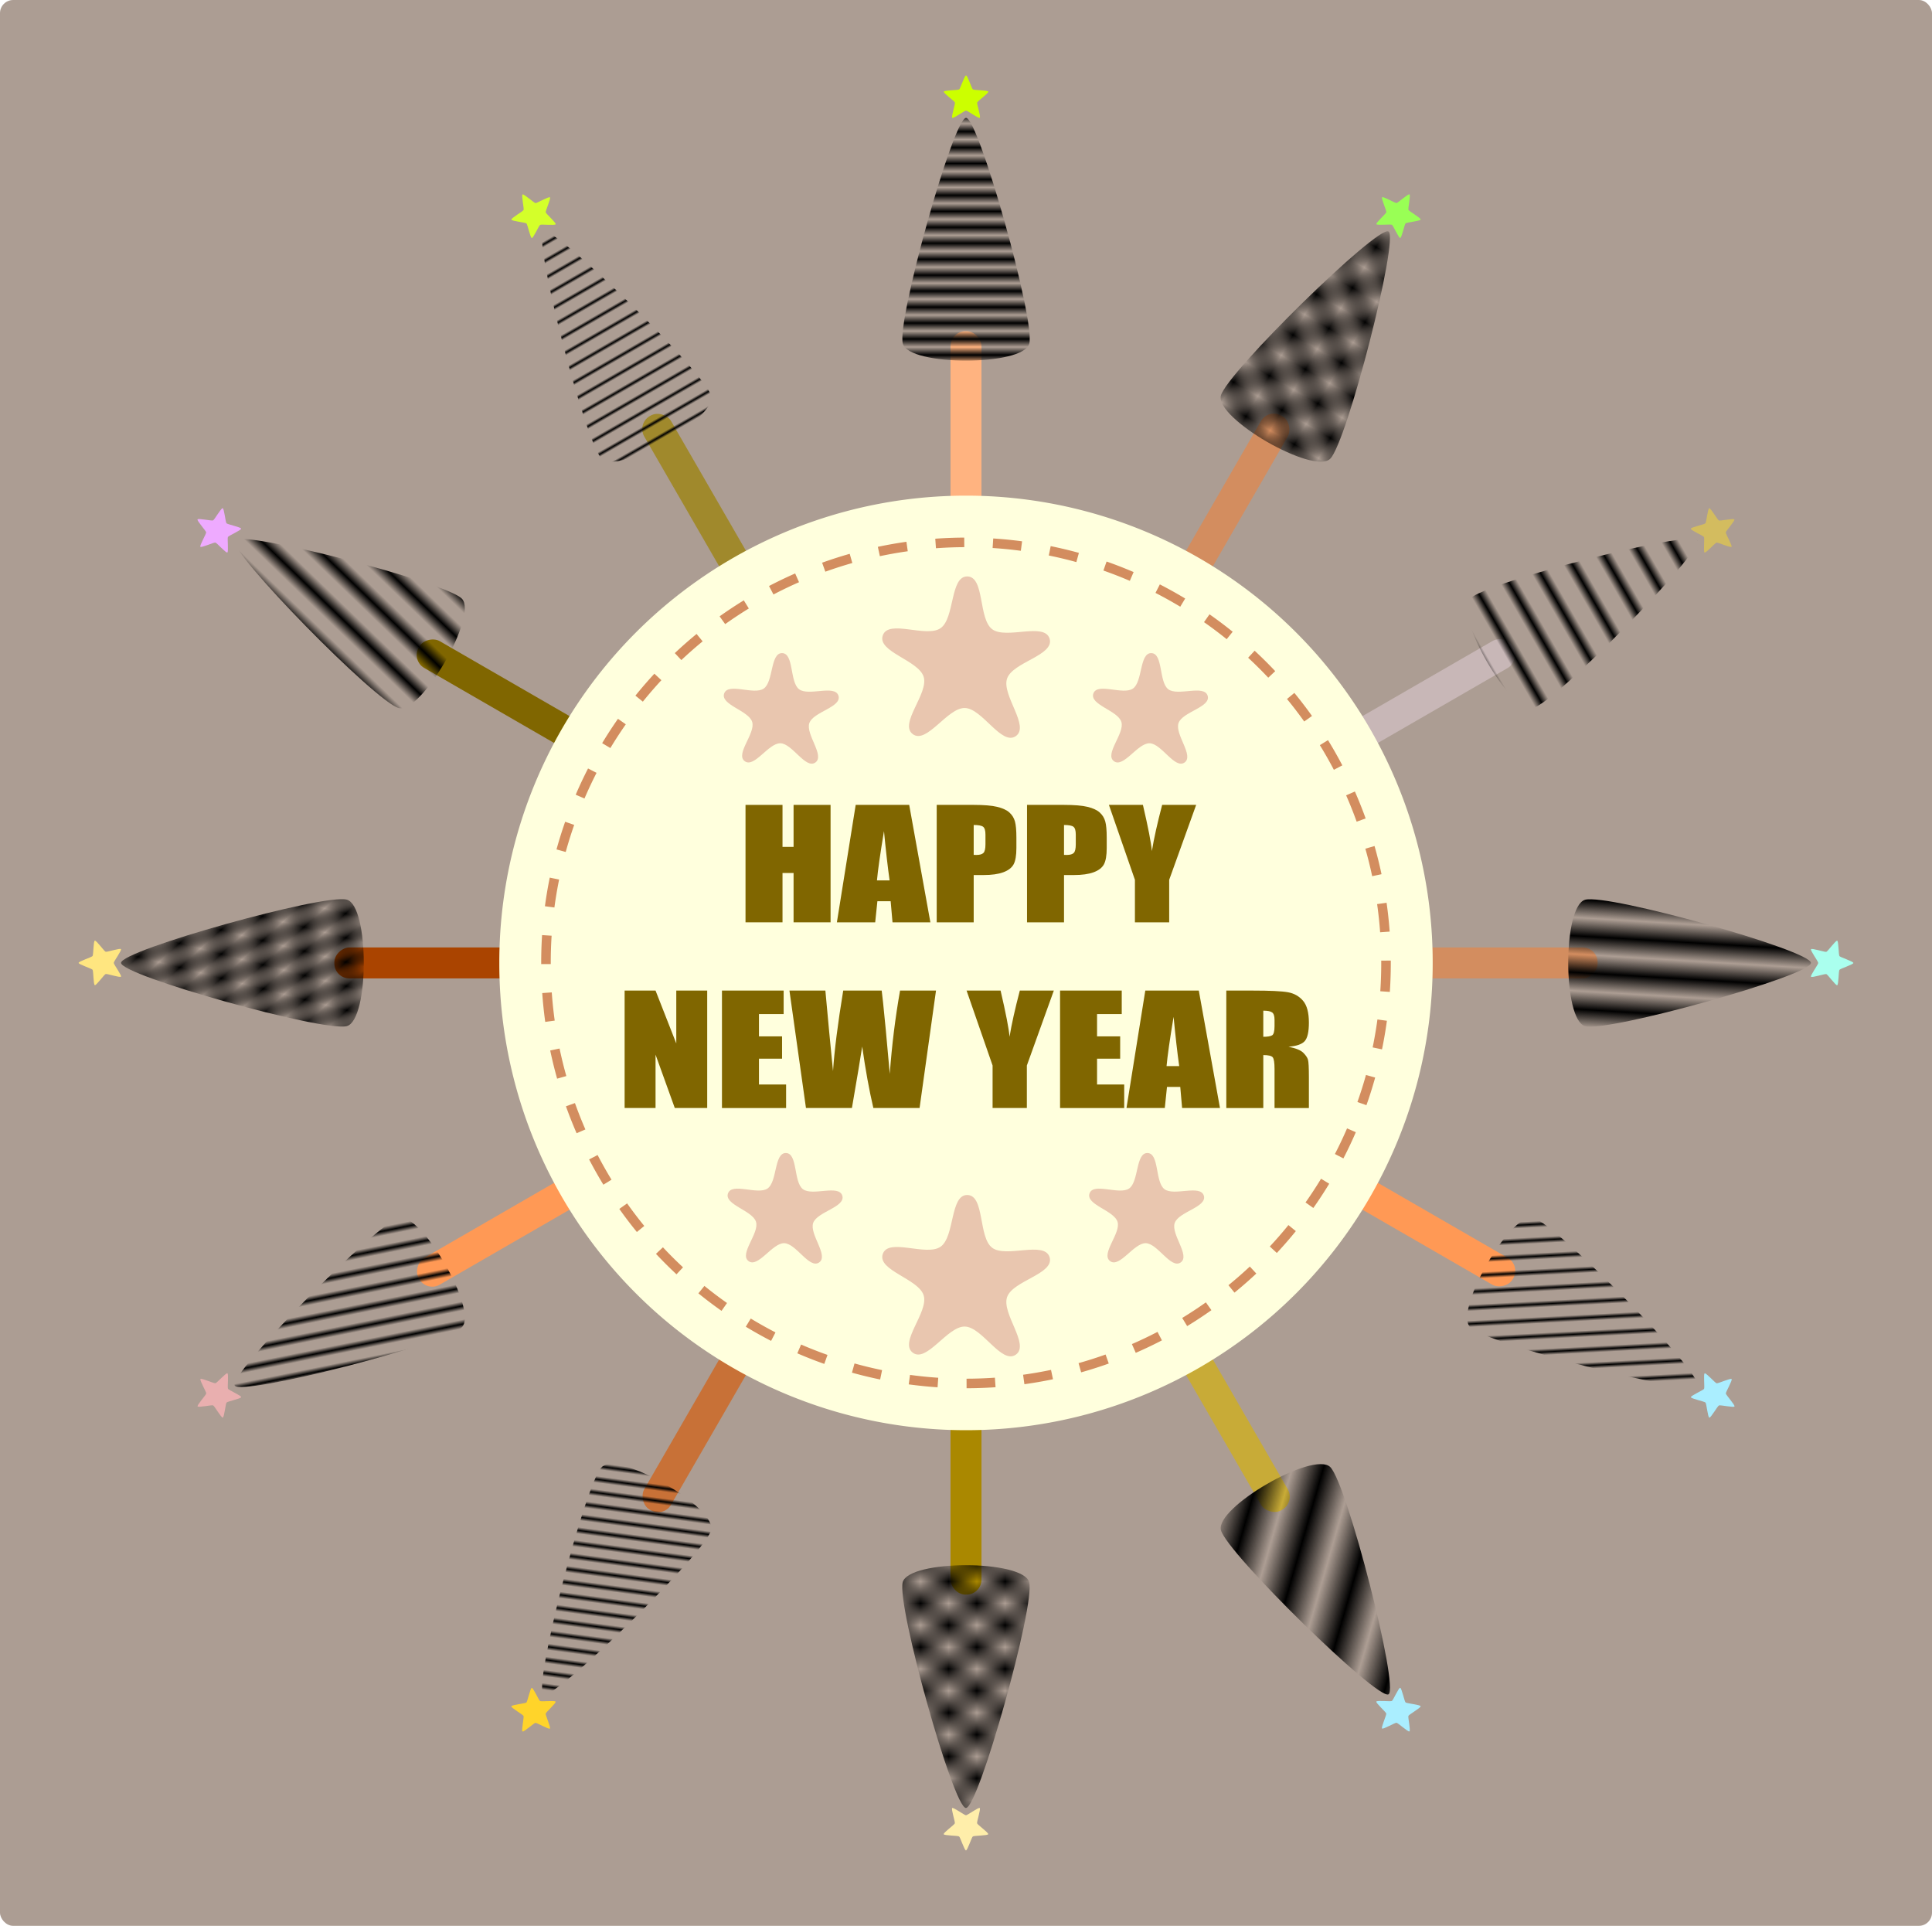 <?xml version="1.0" encoding="UTF-8" standalone="no"?>
<!-- Created with Inkscape (http://www.inkscape.org/) -->

<svg
   xmlns:dc="http://purl.org/dc/elements/1.1/"
   xmlns:cc="http://creativecommons.org/ns#"
   xmlns:rdf="http://www.w3.org/1999/02/22-rdf-syntax-ns#"
   xmlns:svg="http://www.w3.org/2000/svg"
   xmlns="http://www.w3.org/2000/svg"
   xmlns:xlink="http://www.w3.org/1999/xlink"
   xmlns:sodipodi="http://sodipodi.sourceforge.net/DTD/sodipodi-0.dtd"
   xmlns:inkscape="http://www.inkscape.org/namespaces/inkscape"
   width="3031.226"
   height="3021.286"
   id="svg2"
   version="1.1"
   inkscape:version="0.48.5 r10040"
   sodipodi:docname="Happy_new_year_rnd.svg">
  <defs
     id="defs4">
    <pattern
       inkscape:collect="always"
       xlink:href="#pattern6164"
       id="pattern6281"
       patternTransform="matrix(3.128,0,0,39.982,816.475,-2338.734)" />
    <pattern
       inkscape:collect="always"
       xlink:href="#pattern6152"
       id="pattern6279"
       patternTransform="matrix(-12.007,23.31,90.025,46.374,1273.404,-1182.447)" />
    <pattern
       inkscape:collect="always"
       xlink:href="#pattern6144"
       id="pattern6277"
       patternTransform="matrix(25.765,-48.644,26.141,13.846,1389.125,290.676)" />
    <pattern
       inkscape:collect="always"
       xlink:href="#pattern6134"
       id="pattern6275"
       patternTransform="matrix(5.694,-8.221,8.221,5.694,1132.631,1685.912)" />
    <pattern
       inkscape:collect="always"
       xlink:href="#pattern6124"
       id="pattern6273"
       patternTransform="matrix(4.32,-0.86,15.792,79.368,572.65,2629.41)" />
    <pattern
       inkscape:collect="always"
       xlink:href="#pattern6038"
       id="pattern6271"
       patternTransform="matrix(27.401,0,0,72.881,-140.772,2868.359)" />
    <pattern
       inkscape:collect="always"
       xlink:href="#pattern6028"
       id="pattern6269"
       patternTransform="matrix(42.912,-20.055,58.066,124.242,-816.475,2338.734)" />
    <pattern
       inkscape:collect="always"
       xlink:href="#pattern6138"
       id="pattern6267"
       patternTransform="matrix(4.729,3.518,-20.579,27.662,-1273.404,1182.447)" />
    <pattern
       inkscape:collect="always"
       xlink:href="#pattern5915"
       id="pattern6265"
       patternTransform="matrix(5.751,-46.652,249.735,30.786,-1389.125,-290.676)" />
    <pattern
       inkscape:collect="always"
       xlink:href="#Strips1_3"
       id="pattern6263"
       patternTransform="matrix(10,0,0,10,-1132.631,-1685.912)" />
    <pattern
       inkscape:collect="always"
       xlink:href="#pattern5896"
       id="pattern6261"
       patternTransform="matrix(-29.444,0,0,72.342,-572.65,-2629.41)" />
    <pattern
       inkscape:collect="always"
       xlink:href="#Strips1_1"
       id="pattern6259"
       patternTransform="matrix(10,0,0,10,140.772,-2868.359)" />
    <inkscape:path-effect
       effect="bend_path"
       id="path-effect6203"
       is_visible="true"
       bendpath="m 1581.031,1094.657 544.852,0"
       prop_scale="1"
       scale_y_rel="false"
       vertical="false" />
    <pattern
       inkscape:collect="always"
       xlink:href="#Strips1_5"
       id="pattern6164"
       patternTransform="scale(3.128,39.982)" />
    <pattern
       inkscape:stockid="Stripes 1:5"
       id="Strips1_5"
       patternTransform="translate(0,0) scale(10,10)"
       height="1"
       width="6"
       patternUnits="userSpaceOnUse"
       inkscape:collect="always">
      <rect
         id="rect5192"
         height="2"
         width="1"
         y="-0.5"
         x="0"
         style="fill:black;stroke:none" />
    </pattern>
    <pattern
       inkscape:collect="always"
       xlink:href="#Strips1_1.5"
       id="pattern6152"
       patternTransform="matrix(-12.007,23.31,90.025,46.374,0,0)" />
    <pattern
       inkscape:stockid="Stripes 1:1.5"
       id="Strips1_1.5"
       patternTransform="translate(0,0) scale(10,10)"
       height="1"
       width="2.5"
       patternUnits="userSpaceOnUse"
       inkscape:collect="always">
      <rect
         id="rect5168"
         height="2"
         width="1"
         y="-0.5"
         x="0"
         style="fill:black;stroke:none" />
    </pattern>
    <pattern
       inkscape:collect="always"
       xlink:href="#Checkerboard"
       id="pattern6144"
       patternTransform="matrix(25.765,-48.644,26.141,13.846,0,0)" />
    <pattern
       inkscape:collect="always"
       xlink:href="#Strips1_4"
       id="pattern6138"
       patternTransform="matrix(4.729,3.518,-20.579,27.662,0,0)" />
    <pattern
       inkscape:stockid="Stripes 1:4"
       id="Strips1_4"
       patternTransform="translate(0,0) scale(10,10)"
       height="1"
       width="5"
       patternUnits="userSpaceOnUse"
       inkscape:collect="always">
      <rect
         id="rect5186"
         height="2"
         width="1"
         y="-0.5"
         x="0"
         style="fill:black;stroke:none" />
    </pattern>
    <pattern
       inkscape:collect="always"
       xlink:href="#Strips1_3"
       id="pattern6134"
       patternTransform="matrix(5.694,-8.221,8.221,5.694,0,0)" />
    <pattern
       inkscape:collect="always"
       xlink:href="#Strips1_3"
       id="pattern6124"
       patternTransform="matrix(4.32,-0.86,15.792,79.368,0,0)" />
    <pattern
       inkscape:collect="always"
       xlink:href="#Checkerboard"
       id="pattern6038"
       patternTransform="scale(27.401,72.881)" />
    <pattern
       inkscape:collect="always"
       xlink:href="#Strips2_1"
       id="pattern6028"
       patternTransform="matrix(42.912,-20.055,58.066,124.242,0,0)" />
    <pattern
       inkscape:stockid="Stripes 2:1"
       id="Strips2_1"
       patternTransform="translate(0,0) scale(10,10)"
       height="1"
       width="1.5"
       patternUnits="userSpaceOnUse"
       inkscape:collect="always">
      <rect
         id="rect5225"
         height="2"
         width="1"
         y="-0.5"
         x="0"
         style="fill:black;stroke:none" />
    </pattern>
    <pattern
       inkscape:collect="always"
       xlink:href="#Strips1_1"
       id="pattern5915"
       patternTransform="matrix(5.751,-46.652,249.735,30.786,0,0)" />
    <pattern
       inkscape:stockid="Stripes 1:3"
       id="Strips1_3"
       patternTransform="translate(0,0) scale(10,10)"
       height="1"
       width="4"
       patternUnits="userSpaceOnUse"
       inkscape:collect="always">
      <rect
         id="rect5180"
         height="2"
         width="1"
         y="-0.5"
         x="0"
         style="fill:black;stroke:none" />
    </pattern>
    <pattern
       inkscape:collect="always"
       xlink:href="#Checkerboard"
       id="pattern5896"
       patternTransform="scale(-29.444,72.342)" />
    <pattern
       inkscape:stockid="Checkerboard"
       id="Checkerboard"
       patternTransform="translate(0,0) scale(10,10)"
       height="2"
       width="2"
       patternUnits="userSpaceOnUse"
       inkscape:collect="always">
      <rect
         id="rect5237"
         height="1"
         width="1"
         y="0"
         x="0"
         style="fill:black;stroke:none" />
      <rect
         id="rect5239"
         height="1"
         width="1"
         y="1"
         x="1"
         style="fill:black;stroke:none" />
    </pattern>
    <pattern
       inkscape:stockid="Stripes 1:1"
       id="Strips1_1"
       patternTransform="translate(0,0) scale(10,10)"
       height="1"
       width="2"
       patternUnits="userSpaceOnUse"
       inkscape:collect="always">
      <rect
         id="rect5162"
         height="2"
         width="1"
         y="-0.5"
         x="0"
         style="fill:black;stroke:none" />
    </pattern>
  </defs>
  <sodipodi:namedview
     id="base"
     pagecolor="#ffffff"
     bordercolor="#666666"
     borderopacity="1.0"
     inkscape:pageopacity="0.0"
     inkscape:pageshadow="2"
     inkscape:zoom="0.17149736"
     inkscape:cx="1515.613"
     inkscape:cy="1510.6428"
     inkscape:document-units="px"
     inkscape:current-layer="layer1"
     showgrid="false"
     inkscape:window-width="1366"
     inkscape:window-height="706"
     inkscape:window-x="-8"
     inkscape:window-y="-8"
     inkscape:window-maximized="1"
     showguides="true"
     inkscape:guide-bbox="true"
     fit-margin-top="0"
     fit-margin-left="0"
     fit-margin-right="0"
     fit-margin-bottom="0" />
  <g
     inkscape:label="Layer 1"
     inkscape:groupmode="layer"
     id="layer1"
     transform="translate(1703.458,181.205)">
    <rect
       style="fill:#ac9d93;fill-opacity:1;fill-rule:nonzero;stroke:none"
       id="rect6168"
       width="3031.226"
       height="3021.286"
       x="-1703.458"
       y="-181.205"
       ry="20.669" />
    <g
       id="g2995"
       inkscape:tile-cx="-498.57148"
       inkscape:tile-cy="66.145346"
       inkscape:tile-w="199.7253"
       inkscape:tile-h="692.43364"
       inkscape:tile-x0="-598.43413"
       inkscape:tile-y0="-280.07147"
       transform="translate(-1742.687,2321.799)">
      <rect
         ry="23.472"
         y="120.934"
         x="-522.857"
         height="291.429"
         width="48.571"
         id="rect2985"
         style="fill:#550000;fill-opacity:1;fill-rule:nonzero;stroke:none" />
      <path
         inkscape:transform-center-y="-59.069204"
         transform="matrix(0,-1.252,0.607,0,-597.916,-1286.824)"
         inkscape:transform-center-x="-1.4533927e-005"
         d="m -857.056,163.791 c 0,32.677 -254.688,179.721 -282.987,163.383 -28.299,-16.338 -28.299,-310.427 0,-326.765 C -1111.745,-15.93 -857.056,131.114 -857.056,163.791 z"
         inkscape:randomized="0"
         inkscape:rounded="0.1"
         inkscape:flatsided="true"
         sodipodi:arg2="1.0471976"
         sodipodi:arg1="0"
         sodipodi:r2="94.328995"
         sodipodi:r1="188.65799"
         sodipodi:cy="163.79076"
         sodipodi:cx="-1045.7144"
         sodipodi:sides="3"
         id="path2989"
         style="fill:#00ff00;fill-opacity:1;fill-rule:nonzero;stroke:none"
         sodipodi:type="star" />
      <path
         inkscape:transform-center-y="-3.4516797"
         transform="matrix(0,-1.307,1.307,0,-249.078,-1183.71)"
         d="m -691.208,-190.842 c 0,1.866 -15.636,6.748 -16.732,8.258 -1.097,1.51 -0.909,17.889 -2.683,18.465 -1.775,0.577 -11.25,-12.785 -13.024,-13.362 -1.775,-0.577 -17.294,4.664 -18.391,3.154 -1.097,-1.51 8.683,-14.65 8.683,-16.516 0,-1.866 -9.78,-15.006 -8.683,-16.516 1.097,-1.51 16.616,3.731 18.391,3.154 1.775,-0.577 11.25,-13.938 13.024,-13.362 1.775,0.577 1.586,16.956 2.683,18.465 1.097,1.51 16.732,6.392 16.732,8.258 z"
         inkscape:randomized="0"
         inkscape:rounded="0.1"
         inkscape:flatsided="false"
         sodipodi:arg2="0.62831853"
         sodipodi:arg1="0"
         sodipodi:r2="14.049211"
         sodipodi:r1="28.098421"
         sodipodi:cy="-190.84178"
         sodipodi:cx="-719.30634"
         sodipodi:sides="5"
         id="path2993"
         style="fill:#ffff00;fill-opacity:1;fill-rule:nonzero;stroke:none"
         sodipodi:type="star" />
    </g>
    <rect
       ry="23.472"
       y="338.438"
       x="-212.13"
       height="291.429"
       width="48.571"
       id="rect4102"
       style="fill:#ffb380;fill-opacity:1;fill-rule:nonzero;stroke:none" />
    <path
       inkscape:transform-center-y="-59.069204"
       transform="matrix(0,-1.252,0.607,0,-287.189,-1069.319)"
       inkscape:transform-center-x="-1.4533927e-005"
       d="m -857.056,163.791 c 0,32.677 -254.688,179.721 -282.987,163.383 -28.299,-16.338 -28.299,-310.427 0,-326.765 C -1111.745,-15.93 -857.056,131.114 -857.056,163.791 z"
       inkscape:randomized="0"
       inkscape:rounded="0.1"
       inkscape:flatsided="true"
       sodipodi:arg2="1.0471976"
       sodipodi:arg1="0"
       sodipodi:r2="94.328995"
       sodipodi:r1="188.65799"
       sodipodi:cy="163.79076"
       sodipodi:cx="-1045.7144"
       sodipodi:sides="3"
       id="path4104"
       style="fill:url(#pattern6259);fill-opacity:1;fill-rule:nonzero;stroke:none"
       sodipodi:type="star" />
    <path
       inkscape:transform-center-y="-3.4516797"
       transform="matrix(0,-1.307,1.307,0,61.649,-966.205)"
       d="m -691.208,-190.842 c 0,1.866 -15.636,6.748 -16.732,8.258 -1.097,1.51 -0.909,17.889 -2.683,18.465 -1.775,0.577 -11.25,-12.785 -13.024,-13.362 -1.775,-0.577 -17.294,4.664 -18.391,3.154 -1.097,-1.51 8.683,-14.65 8.683,-16.516 0,-1.866 -9.78,-15.006 -8.683,-16.516 1.097,-1.51 16.616,3.731 18.391,3.154 1.775,-0.577 11.25,-13.938 13.024,-13.362 1.775,0.577 1.586,16.956 2.683,18.465 1.097,1.51 16.732,6.392 16.732,8.258 z"
       inkscape:randomized="0"
       inkscape:rounded="0.1"
       inkscape:flatsided="false"
       sodipodi:arg2="0.62831853"
       sodipodi:arg1="0"
       sodipodi:r2="14.049211"
       sodipodi:r1="28.098421"
       sodipodi:cy="-190.84178"
       sodipodi:cx="-719.30634"
       sodipodi:sides="5"
       id="path4106"
       style="fill:#ccff00;fill-opacity:1;fill-rule:nonzero;stroke:none"
       sodipodi:type="star" />
    <rect
       ry="23.472"
       y="254.25"
       x="477.755"
       height="291.429"
       width="48.571"
       id="rect4114"
       style="fill:#d38d5f;fill-opacity:1;fill-rule:nonzero;stroke:none"
       transform="matrix(0.866,0.5,-0.5,0.866,0,0)" />
    <path
       inkscape:transform-center-y="-59.069204"
       transform="matrix(0.626,-1.085,0.525,0.303,925.499,-797.619)"
       inkscape:transform-center-x="-1.4533927e-005"
       d="m -857.056,163.791 c 0,32.677 -254.688,179.721 -282.987,163.383 -28.299,-16.338 -28.299,-310.427 0,-326.765 C -1111.745,-15.93 -857.056,131.114 -857.056,163.791 z"
       inkscape:randomized="0"
       inkscape:rounded="0.1"
       inkscape:flatsided="true"
       sodipodi:arg2="1.0471976"
       sodipodi:arg1="0"
       sodipodi:r2="94.328995"
       sodipodi:r1="188.65799"
       sodipodi:cy="163.79076"
       sodipodi:cx="-1045.7144"
       sodipodi:sides="3"
       id="path4116"
       style="fill:url(#pattern6261);fill-opacity:1;fill-rule:nonzero;stroke:none"
       sodipodi:type="star" />
    <path
       inkscape:transform-center-y="-3.4516797"
       transform="matrix(0.654,-1.132,1.132,0.654,1176.045,-533.9)"
       d="m -691.208,-190.842 c 0,1.866 -15.636,6.748 -16.732,8.258 -1.097,1.51 -0.909,17.889 -2.683,18.465 -1.775,0.577 -11.25,-12.785 -13.024,-13.362 -1.775,-0.577 -17.294,4.664 -18.391,3.154 -1.097,-1.51 8.683,-14.65 8.683,-16.516 0,-1.866 -9.78,-15.006 -8.683,-16.516 1.097,-1.51 16.616,3.731 18.391,3.154 1.775,-0.577 11.25,-13.938 13.024,-13.362 1.775,0.577 1.586,16.956 2.683,18.465 1.097,1.51 16.732,6.392 16.732,8.258 z"
       inkscape:randomized="0"
       inkscape:rounded="0.1"
       inkscape:flatsided="false"
       sodipodi:arg2="0.62831853"
       sodipodi:arg1="0"
       sodipodi:r2="14.049211"
       sodipodi:r1="28.098421"
       sodipodi:cy="-190.84178"
       sodipodi:cx="-719.30634"
       sodipodi:sides="5"
       id="path4118"
       style="fill:#99ff55;fill-opacity:1;fill-rule:nonzero;stroke:none"
       sodipodi:type="star" />
    <rect
       ry="23.472"
       y="-163.602"
       x="1033.119"
       height="291.429"
       width="48.571"
       id="rect4126"
       style="fill:#c8b7b7;fill-opacity:1;fill-rule:nonzero;stroke:none"
       transform="matrix(0.5,0.866,-0.866,0.5,0,0)" />
    <path
       inkscape:transform-center-y="-59.069204"
       transform="matrix(1.085,-0.626,0.303,0.525,1839.868,44.024)"
       inkscape:transform-center-x="-1.4533927e-005"
       d="m -857.056,163.791 c 0,32.677 -254.688,179.721 -282.987,163.383 -28.299,-16.338 -28.299,-310.427 0,-326.765 C -1111.745,-15.93 -857.056,131.114 -857.056,163.791 z"
       inkscape:randomized="0"
       inkscape:rounded="0.1"
       inkscape:flatsided="true"
       sodipodi:arg2="1.0471976"
       sodipodi:arg1="0"
       sodipodi:r2="94.328995"
       sodipodi:r1="188.65799"
       sodipodi:cy="163.79076"
       sodipodi:cx="-1045.7144"
       sodipodi:sides="3"
       id="path4128"
       style="fill:url(#pattern6263);fill-opacity:1;fill-rule:nonzero;stroke:none"
       sodipodi:type="star" />
    <path
       inkscape:transform-center-y="-3.4516797"
       transform="matrix(1.132,-0.654,0.654,1.132,1924.987,397.684)"
       d="m -691.208,-190.842 c 0,1.866 -15.636,6.748 -16.732,8.258 -1.097,1.51 -0.909,17.889 -2.683,18.465 -1.775,0.577 -11.25,-12.785 -13.024,-13.362 -1.775,-0.577 -17.294,4.664 -18.391,3.154 -1.097,-1.51 8.683,-14.65 8.683,-16.516 0,-1.866 -9.78,-15.006 -8.683,-16.516 1.097,-1.51 16.616,3.731 18.391,3.154 1.775,-0.577 11.25,-13.938 13.024,-13.362 1.775,0.577 1.586,16.956 2.683,18.465 1.097,1.51 16.732,6.392 16.732,8.258 z"
       inkscape:randomized="0"
       inkscape:rounded="0.1"
       inkscape:flatsided="false"
       sodipodi:arg2="0.62831853"
       sodipodi:arg1="0"
       sodipodi:r2="14.049211"
       sodipodi:r1="28.098421"
       sodipodi:cy="-190.84178"
       sodipodi:cx="-719.30634"
       sodipodi:sides="5"
       id="path4130"
       style="fill:#d3bc5f;fill-opacity:1;fill-rule:nonzero;stroke:none"
       sodipodi:type="star" />
    <rect
       ry="23.472"
       y="-803.155"
       x="1305.152"
       height="291.429"
       width="48.571"
       id="rect4138"
       style="fill:#d38d5f;fill-opacity:1;fill-rule:nonzero;stroke:none"
       transform="matrix(0,1,-1,0,0,0)" />
    <path
       inkscape:transform-center-y="-59.069204"
       transform="matrix(1.252,0,0,0.607,2210.913,1230.093)"
       inkscape:transform-center-x="-1.4533927e-005"
       d="m -857.056,163.791 c 0,32.677 -254.688,179.721 -282.987,163.383 -28.299,-16.338 -28.299,-310.427 0,-326.765 C -1111.745,-15.93 -857.056,131.114 -857.056,163.791 z"
       inkscape:randomized="0"
       inkscape:rounded="0.1"
       inkscape:flatsided="true"
       sodipodi:arg2="1.0471976"
       sodipodi:arg1="0"
       sodipodi:r2="94.328995"
       sodipodi:r1="188.65799"
       sodipodi:cy="163.79076"
       sodipodi:cx="-1045.7144"
       sodipodi:sides="3"
       id="path4140"
       style="fill:url(#pattern6265);fill-opacity:1;fill-rule:nonzero;stroke:none"
       sodipodi:type="star" />
    <path
       inkscape:transform-center-y="-3.4516797"
       transform="matrix(1.307,0,0,1.307,2107.798,1578.931)"
       d="m -691.208,-190.842 c 0,1.866 -15.636,6.748 -16.732,8.258 -1.097,1.51 -0.909,17.889 -2.683,18.465 -1.775,0.577 -11.25,-12.785 -13.024,-13.362 -1.775,-0.577 -17.294,4.664 -18.391,3.154 -1.097,-1.51 8.683,-14.65 8.683,-16.516 0,-1.866 -9.78,-15.006 -8.683,-16.516 1.097,-1.51 16.616,3.731 18.391,3.154 1.775,-0.577 11.25,-13.938 13.024,-13.362 1.775,0.577 1.586,16.956 2.683,18.465 1.097,1.51 16.732,6.392 16.732,8.258 z"
       inkscape:randomized="0"
       inkscape:rounded="0.1"
       inkscape:flatsided="false"
       sodipodi:arg2="0.62831853"
       sodipodi:arg1="0"
       sodipodi:r2="14.049211"
       sodipodi:r1="28.098421"
       sodipodi:cy="-190.84178"
       sodipodi:cx="-719.30634"
       sodipodi:sides="5"
       id="path4142"
       style="fill:#aaffee;fill-opacity:1;fill-rule:nonzero;stroke:none"
       sodipodi:type="star" />
    <rect
       ry="23.472"
       y="-1493.04"
       x="1220.964"
       height="291.429"
       width="48.571"
       id="rect4150"
       style="fill:#ff9955;fill-opacity:1;fill-rule:nonzero;stroke:none"
       transform="matrix(-0.5,0.866,-0.866,-0.5,0,0)" />
    <path
       inkscape:transform-center-y="-59.069204"
       transform="matrix(1.085,0.626,-0.303,0.525,1939.212,2442.782)"
       inkscape:transform-center-x="-1.4533927e-005"
       d="m -857.056,163.791 c 0,32.677 -254.688,179.721 -282.987,163.383 -28.299,-16.338 -28.299,-310.427 0,-326.765 C -1111.745,-15.93 -857.056,131.114 -857.056,163.791 z"
       inkscape:randomized="0"
       inkscape:rounded="0.1"
       inkscape:flatsided="true"
       sodipodi:arg2="1.0471976"
       sodipodi:arg1="0"
       sodipodi:r2="94.328995"
       sodipodi:r1="188.65799"
       sodipodi:cy="163.79076"
       sodipodi:cx="-1045.7144"
       sodipodi:sides="3"
       id="path4152"
       style="fill:url(#pattern6267);fill-opacity:1;fill-rule:nonzero;stroke:none"
       sodipodi:type="star" />
    <path
       inkscape:transform-center-y="-3.4516797"
       transform="matrix(1.132,0.654,-0.654,1.132,1675.494,2693.327)"
       d="m -691.208,-190.842 c 0,1.866 -15.636,6.748 -16.732,8.258 -1.097,1.51 -0.909,17.889 -2.683,18.465 -1.775,0.577 -11.25,-12.785 -13.024,-13.362 -1.775,-0.577 -17.294,4.664 -18.391,3.154 -1.097,-1.51 8.683,-14.65 8.683,-16.516 0,-1.866 -9.78,-15.006 -8.683,-16.516 1.097,-1.51 16.616,3.731 18.391,3.154 1.775,-0.577 11.25,-13.938 13.024,-13.362 1.775,0.577 1.586,16.956 2.683,18.465 1.097,1.51 16.732,6.392 16.732,8.258 z"
       inkscape:randomized="0"
       inkscape:rounded="0.1"
       inkscape:flatsided="false"
       sodipodi:arg2="0.62831853"
       sodipodi:arg1="0"
       sodipodi:r2="14.049211"
       sodipodi:r1="28.098421"
       sodipodi:cy="-190.84178"
       sodipodi:cx="-719.30634"
       sodipodi:sides="5"
       id="path4154"
       style="fill:#aaeeff;fill-opacity:1;fill-rule:nonzero;stroke:none"
       sodipodi:type="star" />
    <rect
       ry="23.472"
       y="-2048.404"
       x="803.112"
       height="291.429"
       width="48.571"
       id="rect4162"
       style="fill:#c8ab37;fill-opacity:1;fill-rule:nonzero;stroke:none"
       transform="matrix(-0.866,0.5,-0.5,-0.866,0,0)" />
    <path
       inkscape:transform-center-y="-59.069204"
       transform="matrix(0.626,1.085,-0.525,0.303,1097.569,3357.15)"
       inkscape:transform-center-x="-1.4533927e-005"
       d="m -857.056,163.791 c 0,32.677 -254.688,179.721 -282.987,163.383 -28.299,-16.338 -28.299,-310.427 0,-326.765 C -1111.745,-15.93 -857.056,131.114 -857.056,163.791 z"
       inkscape:randomized="0"
       inkscape:rounded="0.1"
       inkscape:flatsided="true"
       sodipodi:arg2="1.0471976"
       sodipodi:arg1="0"
       sodipodi:r2="94.328995"
       sodipodi:r1="188.65799"
       sodipodi:cy="163.79076"
       sodipodi:cx="-1045.7144"
       sodipodi:sides="3"
       id="path4164"
       style="fill:url(#pattern6269);fill-opacity:1;fill-rule:nonzero;stroke:none"
       sodipodi:type="star" />
    <path
       inkscape:transform-center-y="-3.4516797"
       transform="matrix(0.654,1.132,-1.132,0.654,743.909,3442.27)"
       d="m -691.208,-190.842 c 0,1.866 -15.636,6.748 -16.732,8.258 -1.097,1.51 -0.909,17.889 -2.683,18.465 -1.775,0.577 -11.25,-12.785 -13.024,-13.362 -1.775,-0.577 -17.294,4.664 -18.391,3.154 -1.097,-1.51 8.683,-14.65 8.683,-16.516 0,-1.866 -9.78,-15.006 -8.683,-16.516 1.097,-1.51 16.616,3.731 18.391,3.154 1.775,-0.577 11.25,-13.938 13.024,-13.362 1.775,0.577 1.586,16.956 2.683,18.465 1.097,1.51 16.732,6.392 16.732,8.258 z"
       inkscape:randomized="0"
       inkscape:rounded="0.1"
       inkscape:flatsided="false"
       sodipodi:arg2="0.62831853"
       sodipodi:arg1="0"
       sodipodi:r2="14.049211"
       sodipodi:r1="28.098421"
       sodipodi:cy="-190.84178"
       sodipodi:cx="-719.30634"
       sodipodi:sides="5"
       id="path4166"
       style="fill:#aaeeff;fill-opacity:1;fill-rule:nonzero;stroke:none"
       sodipodi:type="star" />
    <rect
       ry="23.472"
       y="-2320.437"
       x="163.559"
       height="291.429"
       width="48.571"
       id="rect4174"
       style="fill:#aa8800;fill-opacity:1;fill-rule:nonzero;stroke:none"
       transform="scale(-1,-1)" />
    <path
       inkscape:transform-center-y="-59.069204"
       transform="matrix(0,1.252,-0.607,0,-88.5,3728.195)"
       inkscape:transform-center-x="-1.4533927e-005"
       d="m -857.056,163.791 c 0,32.677 -254.688,179.721 -282.987,163.383 -28.299,-16.338 -28.299,-310.427 0,-326.765 C -1111.745,-15.93 -857.056,131.114 -857.056,163.791 z"
       inkscape:randomized="0"
       inkscape:rounded="0.1"
       inkscape:flatsided="true"
       sodipodi:arg2="1.0471976"
       sodipodi:arg1="0"
       sodipodi:r2="94.328995"
       sodipodi:r1="188.65799"
       sodipodi:cy="163.79076"
       sodipodi:cx="-1045.7144"
       sodipodi:sides="3"
       id="path4176"
       style="fill:url(#pattern6271);fill-opacity:1;fill-rule:nonzero;stroke:none"
       sodipodi:type="star" />
    <path
       inkscape:transform-center-y="-3.4516797"
       transform="matrix(0,1.307,-1.307,0,-437.338,3625.081)"
       d="m -691.208,-190.842 c 0,1.866 -15.636,6.748 -16.732,8.258 -1.097,1.51 -0.909,17.889 -2.683,18.465 -1.775,0.577 -11.25,-12.785 -13.024,-13.362 -1.775,-0.577 -17.294,4.664 -18.391,3.154 -1.097,-1.51 8.683,-14.65 8.683,-16.516 0,-1.866 -9.78,-15.006 -8.683,-16.516 1.097,-1.51 16.616,3.731 18.391,3.154 1.775,-0.577 11.25,-13.938 13.024,-13.362 1.775,0.577 1.586,16.956 2.683,18.465 1.097,1.51 16.732,6.392 16.732,8.258 z"
       inkscape:randomized="0"
       inkscape:rounded="0.1"
       inkscape:flatsided="false"
       sodipodi:arg2="0.62831853"
       sodipodi:arg1="0"
       sodipodi:r2="14.049211"
       sodipodi:r1="28.098421"
       sodipodi:cy="-190.84178"
       sodipodi:cx="-719.30634"
       sodipodi:sides="5"
       id="path4178"
       style="fill:#ffeeaa;fill-opacity:1;fill-rule:nonzero;stroke:none"
       sodipodi:type="star" />
    <rect
       ry="23.472"
       y="-2236.249"
       x="-526.326"
       height="291.429"
       width="48.571"
       id="rect4186"
       style="fill:#c87137;fill-opacity:1;fill-rule:nonzero;stroke:none"
       transform="matrix(-0.866,-0.5,0.5,-0.866,0,0)" />
    <path
       inkscape:transform-center-y="-59.069204"
       transform="matrix(-0.626,1.085,-0.525,-0.303,-1301.188,3456.495)"
       inkscape:transform-center-x="-1.4533927e-005"
       d="m -857.056,163.791 c 0,32.677 -254.688,179.721 -282.987,163.383 -28.299,-16.338 -28.299,-310.427 0,-326.765 C -1111.745,-15.93 -857.056,131.114 -857.056,163.791 z"
       inkscape:randomized="0"
       inkscape:rounded="0.1"
       inkscape:flatsided="true"
       sodipodi:arg2="1.0471976"
       sodipodi:arg1="0"
       sodipodi:r2="94.328995"
       sodipodi:r1="188.65799"
       sodipodi:cy="163.79076"
       sodipodi:cx="-1045.7144"
       sodipodi:sides="3"
       id="path4188"
       style="fill:url(#pattern6273);fill-opacity:1;fill-rule:nonzero;stroke:none"
       sodipodi:type="star" />
    <path
       inkscape:transform-center-y="-3.4516797"
       transform="matrix(-0.654,1.132,-1.132,-0.654,-1551.734,3192.776)"
       d="m -691.208,-190.842 c 0,1.866 -15.636,6.748 -16.732,8.258 -1.097,1.51 -0.909,17.889 -2.683,18.465 -1.775,0.577 -11.25,-12.785 -13.024,-13.362 -1.775,-0.577 -17.294,4.664 -18.391,3.154 -1.097,-1.51 8.683,-14.65 8.683,-16.516 0,-1.866 -9.78,-15.006 -8.683,-16.516 1.097,-1.51 16.616,3.731 18.391,3.154 1.775,-0.577 11.25,-13.938 13.024,-13.362 1.775,0.577 1.586,16.956 2.683,18.465 1.097,1.51 16.732,6.392 16.732,8.258 z"
       inkscape:randomized="0"
       inkscape:rounded="0.1"
       inkscape:flatsided="false"
       sodipodi:arg2="0.62831853"
       sodipodi:arg1="0"
       sodipodi:r2="14.049211"
       sodipodi:r1="28.098421"
       sodipodi:cy="-190.84178"
       sodipodi:cx="-719.30634"
       sodipodi:sides="5"
       id="path4190"
       style="fill:#ffd42a;fill-opacity:1;fill-rule:nonzero;stroke:none"
       sodipodi:type="star" />
    <rect
       ry="23.472"
       y="-1818.397"
       x="-1081.69"
       height="291.429"
       width="48.571"
       id="rect4198"
       style="fill:#ff9955;fill-opacity:1;fill-rule:nonzero;stroke:none"
       transform="matrix(-0.5,-0.866,0.866,-0.5,0,0)" />
    <path
       inkscape:transform-center-y="-59.069204"
       transform="matrix(-1.085,0.626,-0.303,-0.525,-2215.557,2614.851)"
       inkscape:transform-center-x="-1.4533927e-005"
       d="m -857.056,163.791 c 0,32.677 -254.688,179.721 -282.987,163.383 -28.299,-16.338 -28.299,-310.427 0,-326.765 C -1111.745,-15.93 -857.056,131.114 -857.056,163.791 z"
       inkscape:randomized="0"
       inkscape:rounded="0.1"
       inkscape:flatsided="true"
       sodipodi:arg2="1.0471976"
       sodipodi:arg1="0"
       sodipodi:r2="94.328995"
       sodipodi:r1="188.65799"
       sodipodi:cy="163.79076"
       sodipodi:cx="-1045.7144"
       sodipodi:sides="3"
       id="path4200"
       style="fill:url(#pattern6275);fill-opacity:1;fill-rule:nonzero;stroke:none"
       sodipodi:type="star" />
    <path
       inkscape:transform-center-y="-3.4516797"
       transform="matrix(-1.132,0.654,-0.654,-1.132,-2300.677,2261.191)"
       d="m -691.208,-190.842 c 0,1.866 -15.636,6.748 -16.732,8.258 -1.097,1.51 -0.909,17.889 -2.683,18.465 -1.775,0.577 -11.25,-12.785 -13.024,-13.362 -1.775,-0.577 -17.294,4.664 -18.391,3.154 -1.097,-1.51 8.683,-14.65 8.683,-16.516 0,-1.866 -9.78,-15.006 -8.683,-16.516 1.097,-1.51 16.616,3.731 18.391,3.154 1.775,-0.577 11.25,-13.938 13.024,-13.362 1.775,0.577 1.586,16.956 2.683,18.465 1.097,1.51 16.732,6.392 16.732,8.258 z"
       inkscape:randomized="0"
       inkscape:rounded="0.1"
       inkscape:flatsided="false"
       sodipodi:arg2="0.62831853"
       sodipodi:arg1="0"
       sodipodi:r2="14.049211"
       sodipodi:r1="28.098421"
       sodipodi:cy="-190.84178"
       sodipodi:cx="-719.30634"
       sodipodi:sides="5"
       id="path4202"
       style="fill:#e9afaf;fill-opacity:1;fill-rule:nonzero;stroke:none"
       sodipodi:type="star" />
    <rect
       ry="23.472"
       y="-1178.844"
       x="-1353.724"
       height="291.429"
       width="48.571"
       id="rect4210"
       style="fill:#aa4400;fill-opacity:1;fill-rule:nonzero;stroke:none"
       transform="matrix(0,-1,1,0,0,0)" />
    <path
       inkscape:transform-center-y="-59.069204"
       transform="matrix(-1.252,0,0,-0.607,-2586.602,1428.782)"
       inkscape:transform-center-x="-1.4533927e-005"
       d="m -857.056,163.791 c 0,32.677 -254.688,179.721 -282.987,163.383 -28.299,-16.338 -28.299,-310.427 0,-326.765 C -1111.745,-15.93 -857.056,131.114 -857.056,163.791 z"
       inkscape:randomized="0"
       inkscape:rounded="0.1"
       inkscape:flatsided="true"
       sodipodi:arg2="1.0471976"
       sodipodi:arg1="0"
       sodipodi:r2="94.328995"
       sodipodi:r1="188.65799"
       sodipodi:cy="163.79076"
       sodipodi:cx="-1045.7144"
       sodipodi:sides="3"
       id="path4212"
       style="fill:url(#pattern6277);fill-opacity:1;fill-rule:nonzero;stroke:none"
       sodipodi:type="star" />
    <path
       inkscape:transform-center-y="-3.4516797"
       transform="matrix(-1.307,0,0,-1.307,-2483.488,1079.944)"
       d="m -691.208,-190.842 c 0,1.866 -15.636,6.748 -16.732,8.258 -1.097,1.51 -0.909,17.889 -2.683,18.465 -1.775,0.577 -11.25,-12.785 -13.024,-13.362 -1.775,-0.577 -17.294,4.664 -18.391,3.154 -1.097,-1.51 8.683,-14.65 8.683,-16.516 0,-1.866 -9.78,-15.006 -8.683,-16.516 1.097,-1.51 16.616,3.731 18.391,3.154 1.775,-0.577 11.25,-13.938 13.024,-13.362 1.775,0.577 1.586,16.956 2.683,18.465 1.097,1.51 16.732,6.392 16.732,8.258 z"
       inkscape:randomized="0"
       inkscape:rounded="0.1"
       inkscape:flatsided="false"
       sodipodi:arg2="0.62831853"
       sodipodi:arg1="0"
       sodipodi:r2="14.049211"
       sodipodi:r1="28.098421"
       sodipodi:cy="-190.84178"
       sodipodi:cx="-719.30634"
       sodipodi:sides="5"
       id="path4214"
       style="fill:#ffe680;fill-opacity:1;fill-rule:nonzero;stroke:none"
       sodipodi:type="star" />
    <rect
       ry="23.472"
       y="-488.959"
       x="-1269.535"
       height="291.429"
       width="48.571"
       id="rect4222"
       style="fill:#806600;fill-opacity:1;fill-rule:nonzero;stroke:none"
       transform="matrix(0.5,-0.866,0.866,0.5,0,0)" />
    <path
       inkscape:transform-center-y="-59.069204"
       transform="matrix(-1.085,-0.626,0.303,-0.525,-2314.902,216.094)"
       inkscape:transform-center-x="-1.4533927e-005"
       d="m -857.056,163.791 c 0,32.677 -254.688,179.721 -282.987,163.383 -28.299,-16.338 -28.299,-310.427 0,-326.765 C -1111.745,-15.93 -857.056,131.114 -857.056,163.791 z"
       inkscape:randomized="0"
       inkscape:rounded="0.1"
       inkscape:flatsided="true"
       sodipodi:arg2="1.0471976"
       sodipodi:arg1="0"
       sodipodi:r2="94.328995"
       sodipodi:r1="188.65799"
       sodipodi:cy="163.79076"
       sodipodi:cx="-1045.7144"
       sodipodi:sides="3"
       id="path4224"
       style="fill:url(#pattern6279);fill-opacity:1;fill-rule:nonzero;stroke:none"
       sodipodi:type="star" />
    <path
       inkscape:transform-center-y="-3.4516797"
       transform="matrix(-1.132,-0.654,0.654,-1.132,-2051.183,-34.451)"
       d="m -691.208,-190.842 c 0,1.866 -15.636,6.748 -16.732,8.258 -1.097,1.51 -0.909,17.889 -2.683,18.465 -1.775,0.577 -11.25,-12.785 -13.024,-13.362 -1.775,-0.577 -17.294,4.664 -18.391,3.154 -1.097,-1.51 8.683,-14.65 8.683,-16.516 0,-1.866 -9.78,-15.006 -8.683,-16.516 1.097,-1.51 16.616,3.731 18.391,3.154 1.775,-0.577 11.25,-13.938 13.024,-13.362 1.775,0.577 1.586,16.956 2.683,18.465 1.097,1.51 16.732,6.392 16.732,8.258 z"
       inkscape:randomized="0"
       inkscape:rounded="0.1"
       inkscape:flatsided="false"
       sodipodi:arg2="0.62831853"
       sodipodi:arg1="0"
       sodipodi:r2="14.049211"
       sodipodi:r1="28.098421"
       sodipodi:cy="-190.84178"
       sodipodi:cx="-719.30634"
       sodipodi:sides="5"
       id="path4226"
       style="fill:#eeaaff;fill-opacity:1;fill-rule:nonzero;stroke:none"
       sodipodi:type="star" />
    <rect
       ry="23.472"
       y="66.405"
       x="-851.683"
       height="291.429"
       width="48.571"
       id="rect4234"
       style="fill:#a0892c;fill-opacity:1;fill-rule:nonzero;stroke:none"
       transform="matrix(0.866,-0.5,0.5,0.866,0,0)" />
    <path
       inkscape:transform-center-y="-59.069204"
       transform="matrix(-0.626,-1.085,0.525,-0.303,-1473.258,-698.275)"
       inkscape:transform-center-x="-1.4533927e-005"
       d="m -857.056,163.791 c 0,32.677 -254.688,179.721 -282.987,163.383 -28.299,-16.338 -28.299,-310.427 0,-326.765 C -1111.745,-15.93 -857.056,131.114 -857.056,163.791 z"
       inkscape:randomized="0"
       inkscape:rounded="0.1"
       inkscape:flatsided="true"
       sodipodi:arg2="1.0471976"
       sodipodi:arg1="0"
       sodipodi:r2="94.328995"
       sodipodi:r1="188.65799"
       sodipodi:cy="163.79076"
       sodipodi:cx="-1045.7144"
       sodipodi:sides="3"
       id="path4236"
       style="fill:url(#pattern6281);fill-opacity:1;fill-rule:nonzero;stroke:none"
       sodipodi:type="star" />
    <path
       inkscape:transform-center-y="-3.4516797"
       transform="matrix(-0.654,-1.132,1.132,-0.654,-1119.598,-783.394)"
       d="m -691.208,-190.842 c 0,1.866 -15.636,6.748 -16.732,8.258 -1.097,1.51 -0.909,17.889 -2.683,18.465 -1.775,0.577 -11.25,-12.785 -13.024,-13.362 -1.775,-0.577 -17.294,4.664 -18.391,3.154 -1.097,-1.51 8.683,-14.65 8.683,-16.516 0,-1.866 -9.78,-15.006 -8.683,-16.516 1.097,-1.51 16.616,3.731 18.391,3.154 1.775,-0.577 11.25,-13.938 13.024,-13.362 1.775,0.577 1.586,16.956 2.683,18.465 1.097,1.51 16.732,6.392 16.732,8.258 z"
       inkscape:randomized="0"
       inkscape:rounded="0.1"
       inkscape:flatsided="false"
       sodipodi:arg2="0.62831853"
       sodipodi:arg1="0"
       sodipodi:r2="14.049211"
       sodipodi:r1="28.098421"
       sodipodi:cy="-190.84178"
       sodipodi:cx="-719.30634"
       sodipodi:sides="5"
       id="path4238"
       style="fill:#d4ff2a;fill-opacity:1;fill-rule:nonzero;stroke:none"
       sodipodi:type="star" />
    <path
       sodipodi:type="arc"
       style="fill:#ffffdd;fill-opacity:1;fill-rule:nonzero;stroke:none"
       id="path4357"
       sodipodi:cx="-158.2433"
       sodipodi:cy="1564.6414"
       sodipodi:rx="732.21057"
       sodipodi:ry="732.21057"
       d="m 573.967,1564.641 a 732.211,732.211 0 1 1 -1464.421,0 732.211,732.211 0 1 1 1464.421,0 z"
       transform="translate(-29.601,-235.203)" />
    <path
       transform="matrix(0.9,0,0,0.9,-45.426,-78.739)"
       d="m 573.967,1564.641 a 732.211,732.211 0 1 1 -1464.421,0 732.211,732.211 0 1 1 1464.421,0 z"
       sodipodi:ry="732.21057"
       sodipodi:rx="732.21057"
       sodipodi:cy="1564.6414"
       sodipodi:cx="-158.2433"
       id="path6166"
       style="fill:none;stroke:#d38d5f;stroke-width:16.667;stroke-miterlimit:4;stroke-dasharray:50,50;stroke-dashoffset:0"
       sodipodi:type="arc" />
    <g
       transform="matrix(7.431,0,0,6.134,-17873.535,-2724.444)"
       style="font-size:37.993px;font-style:normal;font-variant:normal;font-weight:normal;font-stretch:normal;text-align:center;line-height:125%;letter-spacing:0px;word-spacing:0px;writing-mode:lr-tb;text-anchor:middle;fill:#806600;fill-opacity:1;stroke:none;font-family:Impact;-inkscape-font-specification:Impact"
       id="flowRoot6205">
      <path
         d="m 2351.392,620.47 0,30.034 -7.81,0 0,-12.615 -2.337,0 0,12.615 -7.81,0 0,-30.034 7.81,0 0,10.741 2.337,0 0,-10.741 z"
         style="line-height:125%;fill:#806600;font-family:Impact;-inkscape-font-specification:Impact"
         id="path6364" />
      <path
         d="m 2367.995,620.47 4.471,30.034 -7.995,0 -0.39,-5.398 -2.801,0 -0.464,5.398 -8.088,0 3.97,-30.034 z m -4.137,19.312 c -0.396,-3.401 -0.791,-7.6 -1.187,-12.596 -0.791,5.738 -1.286,9.937 -1.484,12.596 z"
         style="line-height:125%;fill:#806600;font-family:Impact;-inkscape-font-specification:Impact"
         id="path6366" />
      <path
         d="m 2373.802,620.47 7.866,0 c 2.127,3e-5 3.763,0.167 4.907,0.501 1.144,0.334 2.003,0.816 2.579,1.447 0.575,0.631 0.965,1.394 1.169,2.291 0.204,0.897 0.306,2.285 0.306,4.165 l 0,2.616 c 0,1.917 -0.198,3.314 -0.594,4.193 -0.396,0.878 -1.122,1.552 -2.18,2.022 -1.057,0.47 -2.439,0.705 -4.146,0.705 l -2.096,0 0,12.095 -7.81,0 z m 7.81,5.139 0,7.643 c 0.223,0.012 0.414,0.019 0.575,0.019 0.717,2e-5 1.215,-0.176 1.493,-0.529 0.278,-0.352 0.417,-1.085 0.417,-2.198 l 0,-2.467 c -1e-4,-1.026 -0.161,-1.694 -0.482,-2.004 -0.322,-0.309 -0.989,-0.464 -2.003,-0.464 z"
         style="line-height:125%;fill:#806600;font-family:Impact;-inkscape-font-specification:Impact"
         id="path6368" />
      <path
         d="m 2392.872,620.47 7.866,0 c 2.127,3e-5 3.763,0.167 4.907,0.501 1.144,0.334 2.003,0.816 2.579,1.447 0.575,0.631 0.965,1.394 1.169,2.291 0.204,0.897 0.306,2.285 0.306,4.165 l 0,2.616 c 0,1.917 -0.198,3.314 -0.594,4.193 -0.396,0.878 -1.122,1.552 -2.18,2.022 -1.057,0.47 -2.439,0.705 -4.146,0.705 l -2.096,0 0,12.095 -7.81,0 z m 7.81,5.139 0,7.643 c 0.223,0.012 0.414,0.019 0.575,0.019 0.717,2e-5 1.215,-0.176 1.493,-0.529 0.278,-0.352 0.417,-1.085 0.417,-2.198 l 0,-2.467 c 0,-1.026 -0.161,-1.694 -0.482,-2.004 -0.322,-0.309 -0.989,-0.464 -2.003,-0.464 z"
         style="line-height:125%;fill:#806600;font-family:Impact;-inkscape-font-specification:Impact"
         id="path6370" />
      <path
         d="m 2428.583,620.47 -5.695,19.163 0,10.871 -7.235,0 0,-10.871 -5.491,-19.163 7.179,0 c 1.125,5.85 1.756,9.789 1.892,11.817 0.433,-3.203 1.156,-7.142 2.17,-11.817 z"
         style="line-height:125%;fill:#806600;font-family:Impact;-inkscape-font-specification:Impact"
         id="path6372" />
      <path
         d="m 2325.347,667.961 0,30.034 -6.845,0 -4.063,-13.654 0,13.654 -6.53,0 0,-30.034 6.53,0 4.378,13.524 0,-13.524 z"
         style="line-height:125%;fill:#806600;font-family:Impact;-inkscape-font-specification:Impact"
         id="path6374" />
      <path
         d="m 2328.463,667.961 13.023,0 0,6.011 -5.213,0 0,5.695 4.879,0 0,5.714 -4.879,0 0,6.604 5.732,0 0,6.011 -13.542,0 z"
         style="line-height:125%;fill:#806600;font-family:Impact;-inkscape-font-specification:Impact"
         id="path6376" />
      <path
         d="m 2373.654,667.961 -3.469,30.034 -9.758,0 c -0.89,-4.613 -1.676,-9.857 -2.356,-15.731 -0.309,2.511 -1.033,7.754 -2.171,15.731 l -9.702,0 -3.488,-30.034 7.587,0 0.798,10.481 0.816,10.11 c 0.284,-5.231 1.002,-12.095 2.152,-20.592 l 8.125,0 c 0.111,0.878 0.396,4.18 0.853,9.906 l 0.853,11.409 c 0.433,-7.26 1.156,-14.365 2.17,-21.315 z"
         style="line-height:125%;fill:#806600;font-family:Impact;-inkscape-font-specification:Impact"
         id="path6378" />
      <path
         d="m 2398.531,667.961 -5.695,19.163 0,10.871 -7.235,0 0,-10.871 -5.491,-19.163 7.179,0 c 1.125,5.85 1.756,9.789 1.892,11.817 0.433,-3.203 1.156,-7.142 2.171,-11.817 z"
         style="line-height:125%;fill:#806600;font-family:Impact;-inkscape-font-specification:Impact"
         id="path6380" />
      <path
         d="m 2399.848,667.961 13.023,0 0,6.011 -5.213,0 0,5.695 4.879,0 0,5.714 -4.879,0 0,6.604 5.732,0 0,6.011 -13.542,0 z"
         style="line-height:125%;fill:#806600;font-family:Impact;-inkscape-font-specification:Impact"
         id="path6382" />
      <path
         d="m 2429.14,667.961 4.471,30.034 -7.995,0 -0.39,-5.398 -2.801,0 -0.464,5.398 -8.088,0 3.97,-30.034 z m -4.137,19.312 c -0.396,-3.401 -0.791,-7.6 -1.187,-12.596 -0.791,5.738 -1.286,9.937 -1.484,12.596 z"
         style="line-height:125%;fill:#806600;font-family:Impact;-inkscape-font-specification:Impact"
         id="path6384" />
      <path
         d="m 2434.946,667.961 5.528,0 c 3.686,3e-5 6.181,0.142 7.485,0.427 1.305,0.284 2.368,1.011 3.191,2.18 0.822,1.169 1.234,3.033 1.234,5.593 0,2.337 -0.291,3.908 -0.872,4.712 -0.581,0.804 -1.725,1.286 -3.432,1.447 1.546,0.383 2.585,0.897 3.116,1.54 0.532,0.643 0.863,1.234 0.993,1.772 0.13,0.538 0.195,2.019 0.195,4.443 l 0,7.921 -7.253,0 0,-9.98 c 0,-1.608 -0.127,-2.603 -0.38,-2.987 -0.254,-0.383 -0.918,-0.575 -1.994,-0.575 l 0,13.542 -7.81,0 z m 7.81,5.139 0,6.678 c 0.878,2e-5 1.493,-0.121 1.846,-0.362 0.352,-0.241 0.529,-1.023 0.529,-2.347 l 0,-1.651 c 0,-0.952 -0.17,-1.577 -0.51,-1.874 -0.34,-0.297 -0.962,-0.445 -1.864,-0.445 z"
         style="line-height:125%;fill:#806600;font-family:Impact;-inkscape-font-specification:Impact"
         id="path6386" />
    </g>
    <g
       id="g6307"
       transform="translate(-7.309,0)">
      <path
         transform="matrix(0.448,0,0,-0.448,-1133.169,1341.073)"
         inkscape:transform-center-y="12.14915"
         inkscape:transform-center-x="0.81710434"
         d="m 2217.901,1194.705 c -48.801,36.931 -25.512,183.466 -86.701,184.659 -61.188,1.193 -43.628,-146.139 -93.832,-181.14 -50.204,-35.001 -182.37,32.431 -202.413,-25.394 -20.043,-57.825 125.505,-86.653 143.278,-145.215 17.774,-58.562 -87.199,-163.423 -38.398,-200.354 48.801,-36.931 121.195,92.585 182.383,91.392 61.188,-1.193 128.478,-133.432 178.682,-98.431 50.204,35.001 -50.602,143.873 -30.559,201.698 20.043,57.825 166.603,80.958 148.829,139.52 -17.774,58.562 -152.469,-3.666 -201.27,33.264 z"
         inkscape:randomized="0"
         inkscape:rounded="0.3"
         inkscape:flatsided="false"
         sodipodi:arg2="1.5513034"
         sodipodi:arg1="0.9229849"
         sodipodi:r2="307.19864"
         sodipodi:r1="153.59932"
         sodipodi:cy="1072.224"
         sodipodi:cx="2125.2122"
         sodipodi:sides="5"
         id="path6283"
         style="fill:#e9c6af;fill-opacity:1;fill-rule:nonzero;stroke:none"
         sodipodi:type="star" />
      <g
         id="g6303">
        <path
           transform="matrix(0.307,0,0,-0.307,-1123.311,1266.863)"
           inkscape:transform-center-y="8.3298277"
           inkscape:transform-center-x="0.56023445"
           d="m 2217.901,1194.705 c -48.801,36.931 -25.512,183.466 -86.701,184.659 -61.188,1.193 -43.628,-146.139 -93.832,-181.14 -50.204,-35.001 -182.37,32.431 -202.413,-25.394 -20.043,-57.825 125.505,-86.653 143.278,-145.215 17.774,-58.562 -87.199,-163.423 -38.398,-200.354 48.801,-36.931 121.195,92.585 182.383,91.392 61.188,-1.193 128.478,-133.432 178.682,-98.431 50.204,35.001 -50.602,143.873 -30.559,201.698 20.043,57.825 166.603,80.958 148.829,139.52 -17.774,58.562 -152.469,-3.666 -201.27,33.264 z"
           inkscape:randomized="0"
           inkscape:rounded="0.3"
           inkscape:flatsided="false"
           sodipodi:arg2="1.5513034"
           sodipodi:arg1="0.9229849"
           sodipodi:r2="307.19864"
           sodipodi:r1="153.59932"
           sodipodi:cy="1072.224"
           sodipodi:cx="2125.2122"
           sodipodi:sides="5"
           id="path6285"
           style="fill:#e9c6af;fill-opacity:1;fill-rule:nonzero;stroke:none"
           sodipodi:type="star" />
        <path
           sodipodi:type="star"
           style="fill:#e9c6af;fill-opacity:1;fill-rule:nonzero;stroke:none"
           id="path6287"
           sodipodi:sides="5"
           sodipodi:cx="2125.2122"
           sodipodi:cy="1072.224"
           sodipodi:r1="153.59932"
           sodipodi:r2="307.19864"
           sodipodi:arg1="0.9229849"
           sodipodi:arg2="1.5513034"
           inkscape:flatsided="false"
           inkscape:rounded="0.3"
           inkscape:randomized="0"
           d="m 2217.901,1194.705 c -48.801,36.931 -25.512,183.466 -86.701,184.659 -61.188,1.193 -43.628,-146.139 -93.832,-181.14 -50.204,-35.001 -182.37,32.431 -202.413,-25.394 -20.043,-57.825 125.505,-86.653 143.278,-145.215 17.774,-58.562 -87.199,-163.423 -38.398,-200.354 48.801,-36.931 121.195,92.585 182.383,91.392 61.188,-1.193 128.478,-133.432 178.682,-98.431 50.204,35.001 -50.602,143.873 -30.559,201.698 20.043,57.825 166.603,80.958 148.829,139.52 -17.774,58.562 -152.469,-3.666 -201.27,33.264 z"
           inkscape:transform-center-x="0.56023445"
           inkscape:transform-center-y="8.3298277"
           transform="matrix(0.307,0,0,-0.307,-544.069,1266.863)" />
      </g>
    </g>
    <g
       id="g6319"
       transform="translate(-5.309,0)">
      <path
         sodipodi:type="star"
         style="fill:#e9c6af;fill-opacity:1;fill-rule:nonzero;stroke:none"
         id="path6293"
         sodipodi:sides="5"
         sodipodi:cx="2125.2122"
         sodipodi:cy="1072.224"
         sodipodi:r1="153.59932"
         sodipodi:r2="307.19864"
         sodipodi:arg1="0.9229849"
         sodipodi:arg2="1.5513034"
         inkscape:flatsided="false"
         inkscape:rounded="0.3"
         inkscape:randomized="0"
         d="m 2217.901,1194.705 c -48.801,36.931 -25.512,183.466 -86.701,184.659 -61.188,1.193 -43.628,-146.139 -93.832,-181.14 -50.204,-35.001 -182.37,32.431 -202.413,-25.394 -20.043,-57.825 125.505,-86.653 143.278,-145.215 17.774,-58.562 -87.199,-163.423 -38.398,-200.354 48.801,-36.931 121.195,92.585 182.383,91.392 61.188,-1.193 128.478,-133.432 178.682,-98.431 50.204,35.001 -50.602,143.873 -30.559,201.698 20.043,57.825 166.603,80.958 148.829,139.52 -17.774,58.562 -152.469,-3.666 -201.27,33.264 z"
         inkscape:transform-center-x="0.81710434"
         inkscape:transform-center-y="12.14915"
         transform="matrix(0.448,0,0,-0.448,-1135.169,2311.465)" />
      <g
         id="g6315">
        <path
           sodipodi:type="star"
           style="fill:#e9c6af;fill-opacity:1;fill-rule:nonzero;stroke:none"
           id="path6297"
           sodipodi:sides="5"
           sodipodi:cx="2125.2122"
           sodipodi:cy="1072.224"
           sodipodi:r1="153.59932"
           sodipodi:r2="307.19864"
           sodipodi:arg1="0.9229849"
           sodipodi:arg2="1.5513034"
           inkscape:flatsided="false"
           inkscape:rounded="0.3"
           inkscape:randomized="0"
           d="m 2217.901,1194.705 c -48.801,36.931 -25.512,183.466 -86.701,184.659 -61.188,1.193 -43.628,-146.139 -93.832,-181.14 -50.204,-35.001 -182.37,32.431 -202.413,-25.394 -20.043,-57.825 125.505,-86.653 143.278,-145.215 17.774,-58.562 -87.199,-163.423 -38.398,-200.354 48.801,-36.931 121.195,92.585 182.383,91.392 61.188,-1.193 128.478,-133.432 178.682,-98.431 50.204,35.001 -50.602,143.873 -30.559,201.698 20.043,57.825 166.603,80.958 148.829,139.52 -17.774,58.562 -152.469,-3.666 -201.27,33.264 z"
           inkscape:transform-center-x="0.56023445"
           inkscape:transform-center-y="8.3298277"
           transform="matrix(0.307,0,0,-0.307,-1119.311,2051.136)" />
        <path
           transform="matrix(0.307,0,0,-0.307,-552.069,2051.136)"
           inkscape:transform-center-y="8.3298277"
           inkscape:transform-center-x="0.56023445"
           d="m 2217.901,1194.705 c -48.801,36.931 -25.512,183.466 -86.701,184.659 -61.188,1.193 -43.628,-146.139 -93.832,-181.14 -50.204,-35.001 -182.37,32.431 -202.413,-25.394 -20.043,-57.825 125.505,-86.653 143.278,-145.215 17.774,-58.562 -87.199,-163.423 -38.398,-200.354 48.801,-36.931 121.195,92.585 182.383,91.392 61.188,-1.193 128.478,-133.432 178.682,-98.431 50.204,35.001 -50.602,143.873 -30.559,201.698 20.043,57.825 166.603,80.958 148.829,139.52 -17.774,58.562 -152.469,-3.666 -201.27,33.264 z"
           inkscape:randomized="0"
           inkscape:rounded="0.3"
           inkscape:flatsided="false"
           sodipodi:arg2="1.5513034"
           sodipodi:arg1="0.9229849"
           sodipodi:r2="307.19864"
           sodipodi:r1="153.59932"
           sodipodi:cy="1072.224"
           sodipodi:cx="2125.2122"
           sodipodi:sides="5"
           id="path6299"
           style="fill:#e9c6af;fill-opacity:1;fill-rule:nonzero;stroke:none"
           sodipodi:type="star" />
      </g>
    </g>
  </g>
</svg>
